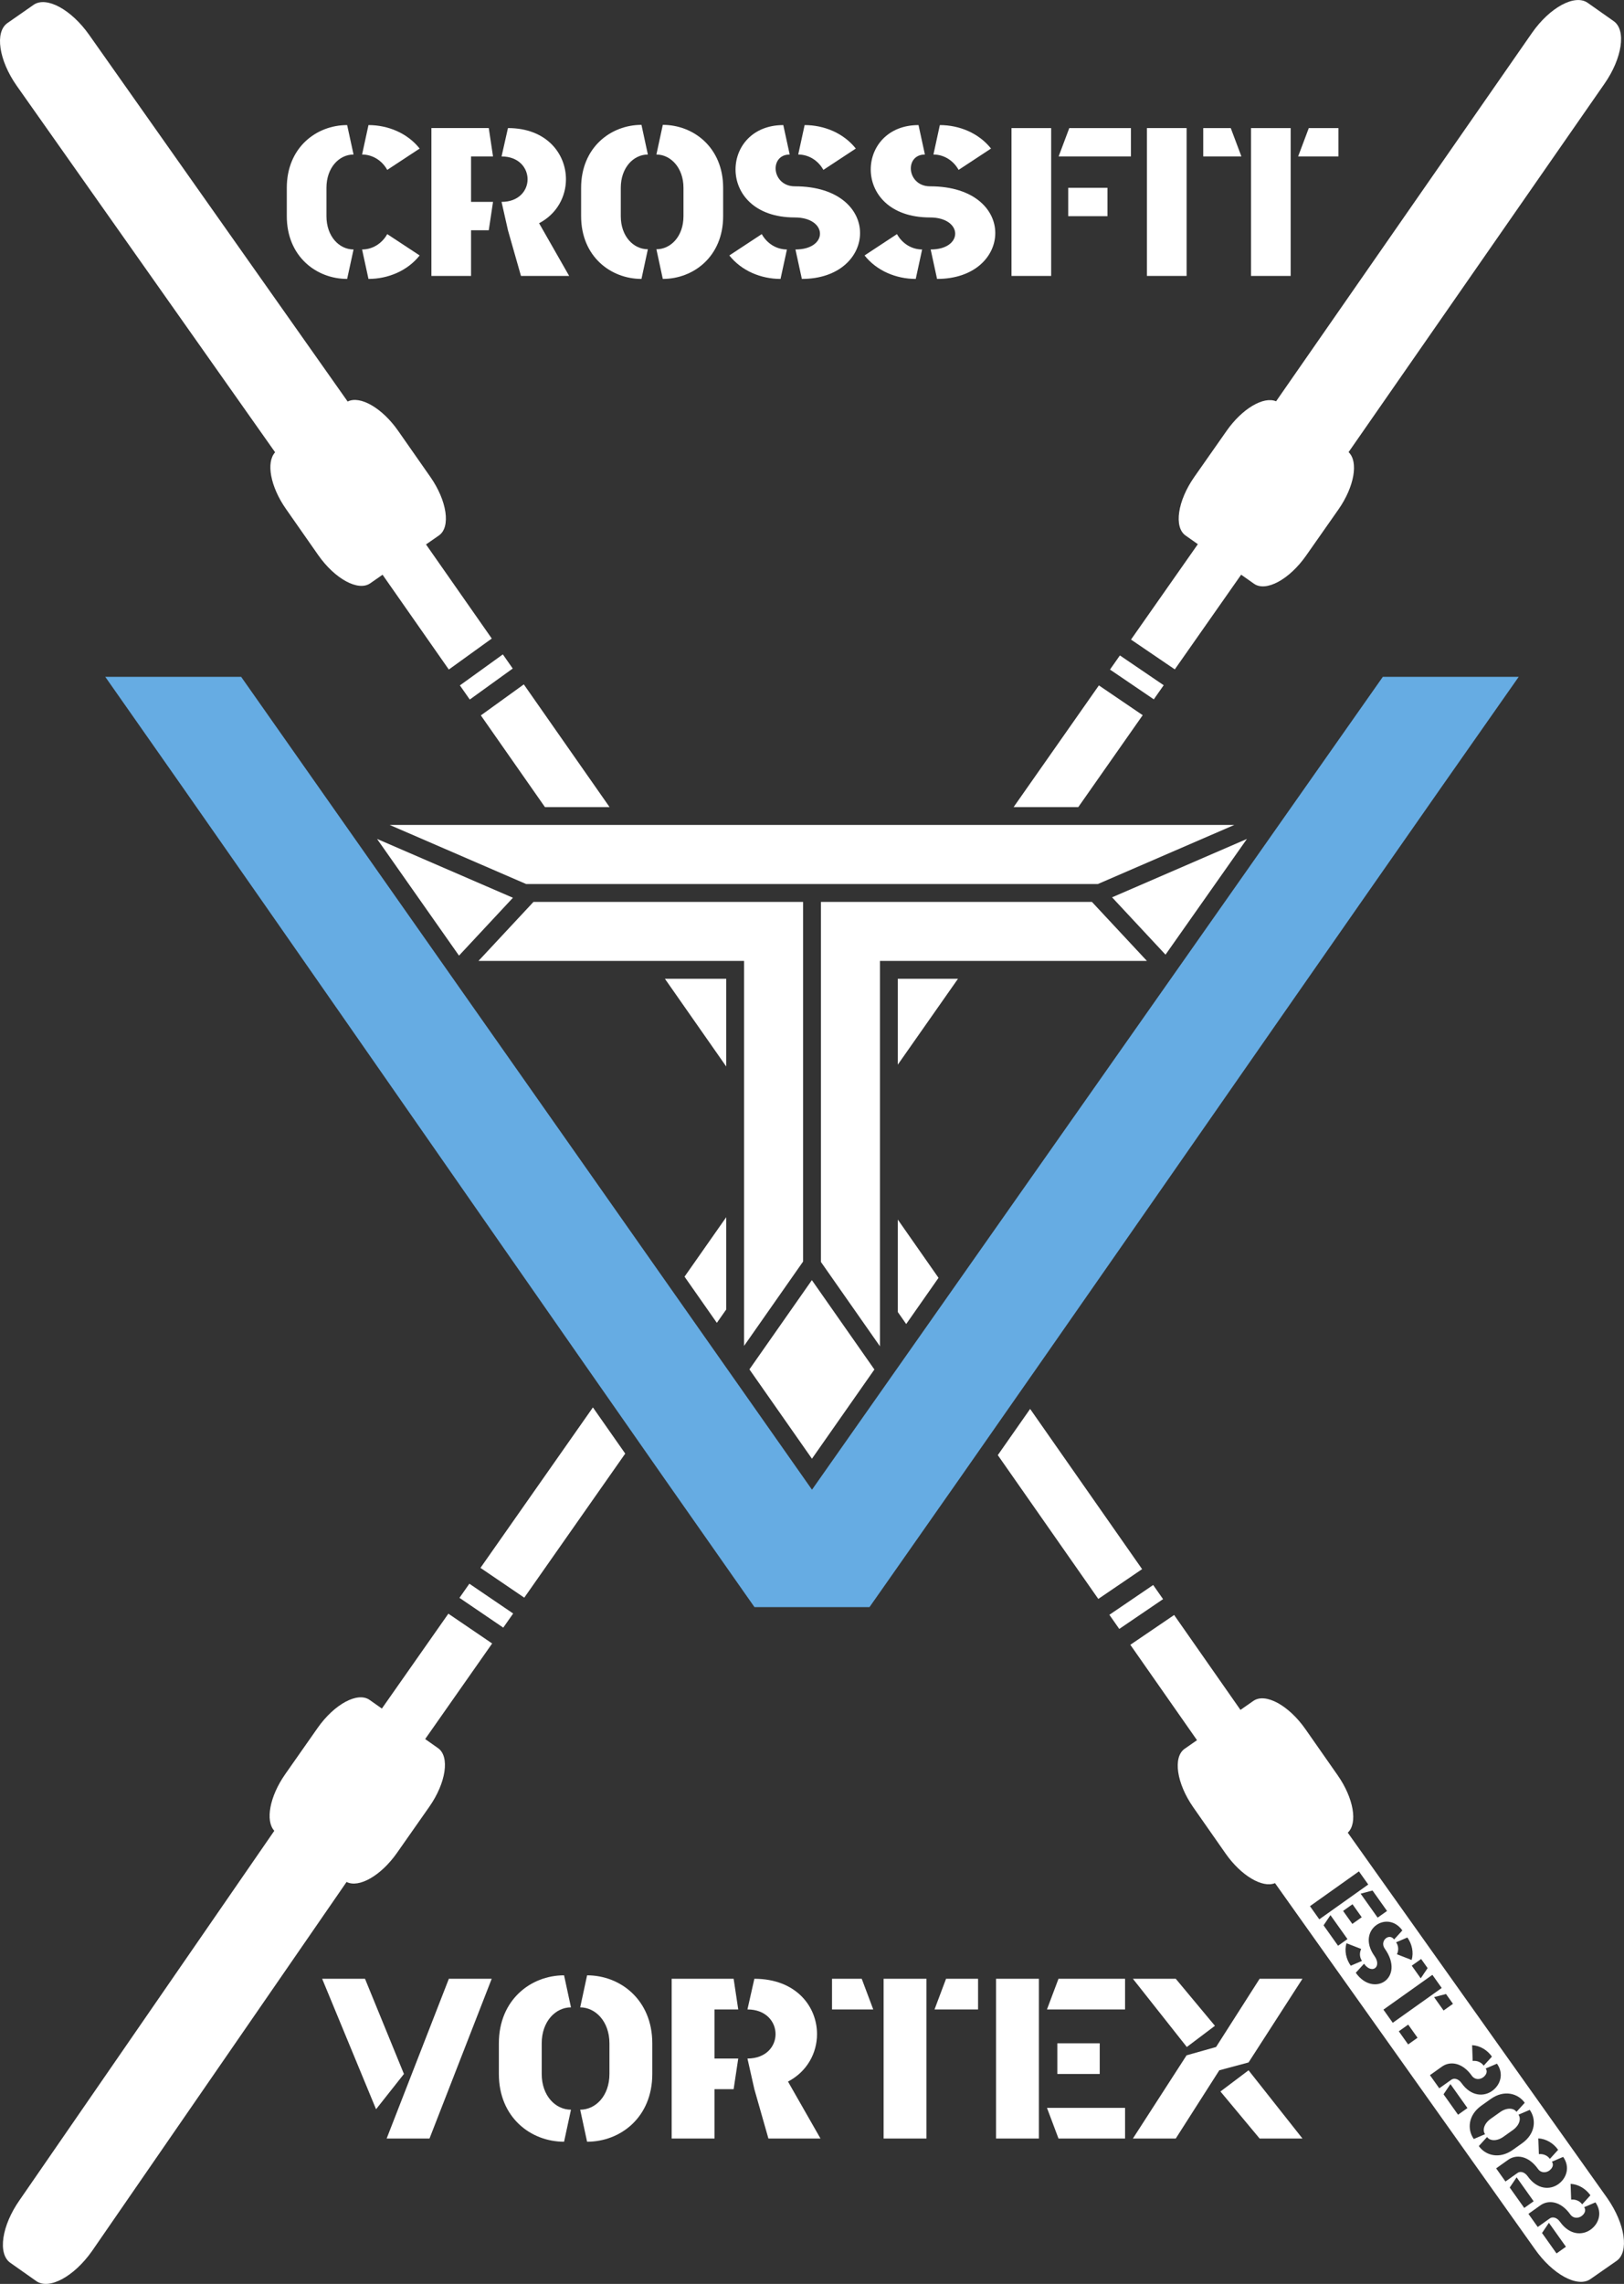 <?xml version="1.0" encoding="UTF-8"?>
<svg data-bbox="0 0.01 483.194 679.15" width="483.2" height="679.16" viewBox="0 0 483.2 679.16" xmlns="http://www.w3.org/2000/svg" data-type="color">
    <rect x="0" y="0" width="483.2" height="679.16" fill="#333333" stroke="none"/>
    <g>
        <path d="m115.044 635.924 18.507-47.5h12.75l-18.507 47.5Zm-3.152-8.705-16.04-38.795h12.75l11.583 28.307-8.293 10.488" fill="#ffffff" data-color="1"/>
        <path d="M174.682 587.396c9.87 0 19.398 7.265 19.398 20.218v9.117c0 12.956-9.527 20.151-19.398 20.151l-2.054-9.528c4.59 0 8.703-4.11 8.703-10.623v-9.117c0-6.51-4.18-10.69-8.703-10.69zm-13.502 20.218v9.117c0 6.513 4.113 10.623 8.705 10.623l-2.056 9.528c-9.87 0-19.398-7.195-19.398-20.151v-9.117c0-12.953 9.528-20.218 19.398-20.218l2.056 9.528c-4.592 0-8.705 4.18-8.705 10.69" fill="#ffffff" data-color="1"/>
        <path d="M224.45 588.424c12.407 0 18.645 8.224 18.645 16.45 0 5.552-2.878 11.105-8.637 14.12l9.665 16.93h-15.491l-4.182-14.67-2.056-9.115c5.552 0 8.363-3.634 8.363-7.265 0-3.633-2.81-7.335-8.363-7.335zm-11.857 23.715h7.06l-1.37 9.116h-5.69v14.669h-12.749v-47.5h18.439l1.37 9.115h-7.06v14.6" fill="#ffffff" data-color="1"/>
        <path d="M291.01 588.424v9.115h-12.954l3.428-9.115zm-15.353 0v47.5h-12.749v-47.5zm-15.834 9.115h-12.27v-9.115h8.843l3.427 9.115" fill="#ffffff" data-color="1"/>
        <path d="M327.208 607.614v9.117h-12.612v-9.117zm7.538 19.194v9.116H314.94l-3.428-9.116zm0-38.384v9.115h-23.235l3.428-9.115zm-25.634 0v47.5h-12.75v-47.5h12.75" fill="#ffffff" data-color="1"/>
        <path d="m371.49 615.636 16.039 20.288H374.78l-11.652-13.984zm-18.37-6.925-16.04-20.287h12.751l11.652 13.982zm-3.289 27.213h-12.75l15.972-24.744 8.773-2.469 12.954-20.287h12.749l-16.038 24.88-8.705 2.332-12.955 20.288" fill="#ffffff" data-color="1"/>
        <path d="M124.862 75.962c-3.616 4.569-9.39 6.98-15.227 6.98l-1.904-8.756c3.046 0 5.902-1.713 7.487-4.57zm-17.13-30.012 1.903-8.755c5.838 0 11.611 2.41 15.227 6.98l-9.644 6.345c-1.585-2.856-4.44-4.57-7.487-4.57zm-10.598 9.898v8.44c0 6.027 3.809 9.898 8.059 9.898l-1.903 8.756c-9.137 0-17.956-6.663-17.956-18.655v-8.44c0-11.99 8.819-18.652 17.956-18.652l1.903 8.755c-4.25 0-8.059 3.871-8.059 9.898" fill="#ffffff" data-color="1"/>
        <path d="M151.136 38.083c11.484 0 17.257 7.614 17.257 15.229 0 5.138-2.664 10.278-7.993 13.069l8.945 15.671h-14.338l-3.87-13.578-1.905-8.439c5.14 0 7.741-3.362 7.741-6.723 0-3.364-2.6-6.79-7.74-6.79zM140.16 60.035h6.534l-1.268 8.439h-5.266v13.578h-11.802v-43.97h17.068l1.268 8.44h-6.534v13.513" fill="#ffffff" data-color="1"/>
        <path d="M197.207 37.13c9.136 0 17.956 6.727 17.956 18.718v8.44c0 11.991-8.82 18.654-17.956 18.654l-1.904-8.82c4.25 0 8.057-3.807 8.057-9.835v-8.44c0-6.026-3.869-9.897-8.057-9.897zm-12.501 18.718v8.44c0 6.027 3.808 9.834 8.059 9.834l-1.903 8.82c-9.137 0-17.956-6.663-17.956-18.655v-8.44c0-11.99 8.819-18.716 17.956-18.716l1.903 8.82c-4.251 0-8.059 3.87-8.059 9.897" fill="#ffffff" data-color="1"/>
        <path d="m237.5 45.95 1.905-8.755c5.837 0 11.611 2.41 15.227 6.98l-9.643 6.345c-1.586-2.856-4.442-4.57-7.488-4.57zm6.474 23.54c0-2.41-2.539-4.823-7.488-4.823-12.118 0-17.638-7.233-17.638-14.275 0-6.725 5.012-13.197 14.212-13.197l1.902 8.755c-2.79 0-4.186 1.968-4.186 4.126 0 2.537 1.968 5.328 5.71 5.328 13.197 0 19.414 6.98 19.414 13.895 0 6.852-6.026 13.643-17.32 13.643l-1.905-8.756c4.887 0 7.299-2.348 7.299-4.696zm-9.835 4.696-1.903 8.756c-5.838 0-11.612-2.411-15.23-6.98l9.646-6.345c1.588 2.856 4.44 4.569 7.487 4.569" fill="#ffffff" data-color="1"/>
        <path d="m277.732 45.95 1.904-8.755c5.837 0 11.611 2.41 15.229 6.98l-9.645 6.345c-1.588-2.856-4.442-4.57-7.488-4.57zm6.472 23.54c0-2.41-2.538-4.823-7.487-4.823-12.118 0-17.638-7.233-17.638-14.275 0-6.725 5.012-13.197 14.212-13.197l1.905 8.755c-2.793 0-4.19 1.968-4.19 4.126 0 2.537 1.969 5.328 5.711 5.328 13.197 0 19.416 6.98 19.416 13.895 0 6.852-6.028 13.643-17.321 13.643l-1.903-8.756c4.884 0 7.295-2.348 7.295-4.696zm-9.836 4.696-1.901 8.756c-5.838 0-11.612-2.411-15.228-6.98l9.644-6.345c1.585 2.856 4.44 4.569 7.485 4.569" fill="#ffffff" data-color="1"/>
        <path d="M329.51 55.848v8.44h-11.673v-8.44zm6.98-17.765v8.438h-21.509l3.172-8.438zm-23.728 0v43.97h-11.804v-43.97h11.804" fill="#ffffff" data-color="1"/>
        <path d="M353.057 38.083v43.97h-11.803v-43.97h11.803" fill="#ffffff" data-color="1"/>
        <path d="M398.234 38.083v8.438h-11.992l3.174-8.438zm-14.213 0v43.97H372.22v-43.97zm-14.657 8.438H358.01v-8.438h8.184l3.17 8.438" fill="#ffffff" data-color="1"/>
        <path d="M411.443 201.267 241.598 442.989 71.751 201.267H31.32c61.062 86.9 128.397 184.454 189.457 271.354 1.236 1.76 2.475 3.521 3.71 5.283h34.219l3.711-5.283c61.062-86.9 128.396-184.454 189.457-271.354h-40.431" fill="#66ace3" data-color="2"/>
        <path d="M81.857 134.498c-2.729 2.964-1.414 10.21 3.22 16.837l9.594 13.72c4.968 7.106 11.929 10.88 15.49 8.4l3.664-2.55 19.713 28.192 12.782-9.217-19.564-27.98 3.844-2.676c3.56-2.479 2.413-10.3-2.556-17.407l-9.593-13.72c-4.757-6.803-11.33-10.551-15.01-8.695L26.555 10.407c-5.328-7.575-12.752-11.62-16.56-8.97L2.217 6.853c-3.81 2.653-2.593 11.046 2.754 18.65l76.886 108.995" fill="#ffffff" data-color="1"/>
        <path d="M162.137 239.999h19.228l-25.512-36.484-12.78 9.22 19.064 27.264" fill="#ffffff" data-color="1"/>
        <path d="m139.775 208.018 12.781-9.22-2.938-4.202-12.783 9.217 2.94 4.205" fill="#ffffff" data-color="1"/>
        <path d="m267.128 390.153 2.499 3.573 9.62-13.739-12.119-17.332v27.498" fill="#ffffff" data-color="1"/>
        <path d="m306.502 418.967-9.62 13.74a461737.99 461737.99 0 0 1 29.902 42.763l13.033-8.86-33.315-47.643" fill="#ffffff" data-color="1"/>
        <path d="M473.254 663.027c-2.44 1.734-6.239 1.684-9.092-2.335-.984-1.385-2.27-1.545-3.028-1.012l-3.595 2.557-2.777-3.908 3.595-2.558c2.291-1.625 5.962-1.357 8.874 2.742.881 1.243 2.373 1.16 3.319.488.925-.657 1.458-1.731.802-2.655l3.35-1.432c2.165 3.05.99 6.378-1.448 8.113zm-10.13 7.072-4.315-6.077 2.049-3.036 5.062 7.126zM449.201 650.5l2.05-3.04 5.062 7.125-2.796 1.986zm-4.047-5.7 3.595-2.552c2.292-1.63 5.961-1.36 8.874 2.742.882 1.239 2.373 1.159 3.319.487.925-.658 1.458-1.734.802-2.657l3.35-1.432c2.165 3.048.99 6.382-1.448 8.117-2.439 1.73-6.24 1.679-9.092-2.336-.984-1.385-2.27-1.55-3.028-1.012l-3.595 2.553zm-5.153-6.63 2.453-2.691c.836 1.176 2.88 1.34 4.877-.08l2.795-1.986c1.997-1.42 2.517-3.402 1.681-4.577l3.35-1.432c2.002 2.818 1.72 7.096-2.254 9.918l-2.794 1.987c-3.973 2.822-8.107 1.679-10.108-1.139zm.759-12.022 2.794-1.986c3.975-2.821 8.108-1.68 10.11 1.138l-2.454 2.692c-.836-1.176-2.88-1.34-4.878.079l-2.795 1.986c-1.997 1.42-2.517 3.406-1.681 4.582l-3.348 1.431c-2.003-2.817-1.722-7.095 2.252-9.922zm-6.936 2.704-4.316-6.076 2.048-3.035 5.064 7.124zm-8.364-11.77 3.595-2.554c2.292-1.629 5.962-1.36 8.874 2.74.883 1.242 2.373 1.162 3.32.49.925-.659 1.459-1.735.801-2.659l3.35-1.43c2.166 3.047.99 6.382-1.448 8.111-2.439 1.735-6.239 1.684-9.09-2.33-.986-1.385-2.273-1.55-3.03-1.013l-3.595 2.554zm-6.488-9.133-2.777-3.91 2.796-1.986 2.777 3.91zm-7.352-10.348 14.568-10.35 2.777 3.908-14.567 10.352zm-8.227-10.96 2.452-2.692c1.149 1.622 2.495 1.865 3.271 1.315.8-.567 1.002-1.977-.164-3.616-2.851-4.015-1.754-7.545.58-9.204 2.227-1.584 5.552-1.445 7.718 1.604l-2.455 2.692c-.656-.928-1.637-.928-2.352-.42-.841.596-1.301 1.906-.421 3.15 3.106 4.37 2.258 8.074-.032 9.699-2.27 1.613-5.939 1.213-8.597-2.528zm-2.768-8.789 4.373 1.701c-.572 1.196-.468 2.55.248 3.556l-3.348 1.432c-1.373-1.936-1.935-4.417-1.273-6.689zm-6.815-5.32 2.048-3.035 5.063 7.12-2.795 1.987zm-4.048-5.698 14.568-10.348 2.777 3.907-14.567 10.35zm15.401 3.292-2.794 1.986-2.747-3.868 2.795-1.986zm7.53-1.868-2.795 1.985-5.064-7.125 3.542-.937zm7.322 14.58-4.373-1.706c.572-1.197.468-2.545-.25-3.552l3.35-1.432c1.375 1.935 1.934 4.413 1.273 6.69zm4.754 2.418-2.049 3.036-2.673-3.763 2.796-1.987zm7.542 10.615-2.796 1.987-2.823-3.973 3.543-.936zm11.595 15.697-2.453 2.692c-.717-1.007-1.956-1.554-3.276-1.406l-.167-4.687c2.366.122 4.522 1.465 5.896 3.401zm19.694 27.72-2.453 2.692c-.717-1.008-1.957-1.555-3.277-1.407l-.167-4.687c2.365.122 4.523 1.466 5.897 3.402zm9.608 13.521-2.453 2.696c-.717-1.012-1.957-1.553-3.276-1.407l-.168-4.69c2.365.126 4.523 1.469 5.897 3.401zm5.055.901L401.01 544.977c3.015-2.807 1.76-10.256-2.997-17.06l-9.593-13.72c-4.972-7.111-11.93-10.886-15.493-8.406l-3.844 2.676-19.733-28.22-13.033 8.859 19.834 28.366-3.665 2.55c-3.562 2.482-2.412 10.302 2.56 17.413l9.593 13.72c4.633 6.627 10.996 10.358 14.725 8.827l77.25 108.734c5.307 7.633 12.781 11.668 16.59 9.016l7.779-5.416c3.808-2.652 2.565-11-2.721-18.605" fill="#ffffff" data-color="1"/>
        <path d="m343.114 471.327-13.033 8.86 2.94 4.205 13.033-8.86-2.94-4.205" fill="#ffffff" data-color="1"/>
        <path d="M216.076 317.14v-26.09h-18.244c6.082 8.695 12.163 17.393 18.244 26.09" fill="#ffffff" data-color="1"/>
        <path d="m267.128 316.593 17.912-25.543h-17.912v25.543" fill="#ffffff" data-color="1"/>
        <path d="m142.956 466.235 13.032 8.858c10.015-14.28 20.028-28.56 30.04-42.841l-9.615-13.733-33.457 47.716" fill="#ffffff" data-color="1"/>
        <path d="m136.706 475.146 13.033 8.86 2.947-4.201-13.033-8.86-2.947 4.201" fill="#ffffff" data-color="1"/>
        <path d="m133.403 479.858-19.782 28.212-3.651-2.571c-3.55-2.5-10.505 1.256-15.487 8.36l-9.611 13.707c-4.643 6.62-5.974 13.876-3.259 16.856L5.857 654.203C.5 661.801-.736 670.204 3.06 672.876l7.75 5.457c3.793 2.672 11.213-1.35 16.551-8.92l75.756-109.782c3.668 1.873 10.239-1.854 15.005-8.65l9.612-13.708c4.981-7.105 6.15-14.934 2.6-17.434l-3.83-2.698c6.644-9.474 13.289-18.948 19.931-28.424l-13.032-8.859" fill="#ffffff" data-color="1"/>
        <path d="M213.29 393.372c.93-1.323 1.858-2.647 2.786-3.971v-27.446l-12.401 17.684 9.616 13.733" fill="#ffffff" data-color="1"/>
        <path d="m346.243 203.763-13.031-8.859-2.947 4.201 13.034 8.857 2.944-4.2" fill="#ffffff" data-color="1"/>
        <path d="m349.547 199.052 19.742-28.157 3.831 2.698c3.547 2.497 10.504-1.256 15.482-8.356l9.612-13.706c4.767-6.798 6.039-14.257 3.037-17.08l76.125-109.527c5.297-7.598 6.559-15.958 2.765-18.629L472.392.838c-3.796-2.673-11.268 1.342-16.583 8.967L379.684 119.33c-3.719-1.55-10.079 2.164-14.72 8.785l-9.612 13.708c-4.978 7.1-6.143 14.932-2.597 17.429l3.65 2.57-19.89 28.37 13.032 8.859" fill="#ffffff" data-color="1"/>
        <path d="m339.995 212.673-13.034-8.857-25.371 36.183h19.245l19.16-27.326" fill="#ffffff" data-color="1"/>
        <path d="m222.981 407.205 18.605 26.572 18.58-26.534-18.605-26.572-18.58 26.534" fill="#ffffff" data-color="1"/>
        <path d="m112.189 249.472 24.38 34.7 16.045-17.206z" fill="#ffffff" data-color="1"/>
        <path d="M238.946 268.2h-80.222l-16.356 17.54h79.021v106.725h-.003v7.76l17.56-25.077V268.2" fill="#ffffff" data-color="1"/>
        <path d="M244.257 268.2v107.064l17.56 25.08v-114.6h.004v-.005h79.426l-16.354-17.538h-80.636" fill="#ffffff" data-color="1"/>
        <path d="m326.633 262.89 40.615-17.576H115.951l40.616 17.576h170.066" fill="#ffffff" data-color="1"/>
        <path d="m346.783 283.887 24.222-34.414-40.121 17.364z" fill="#ffffff" data-color="1"/>
    </g>
</svg>
